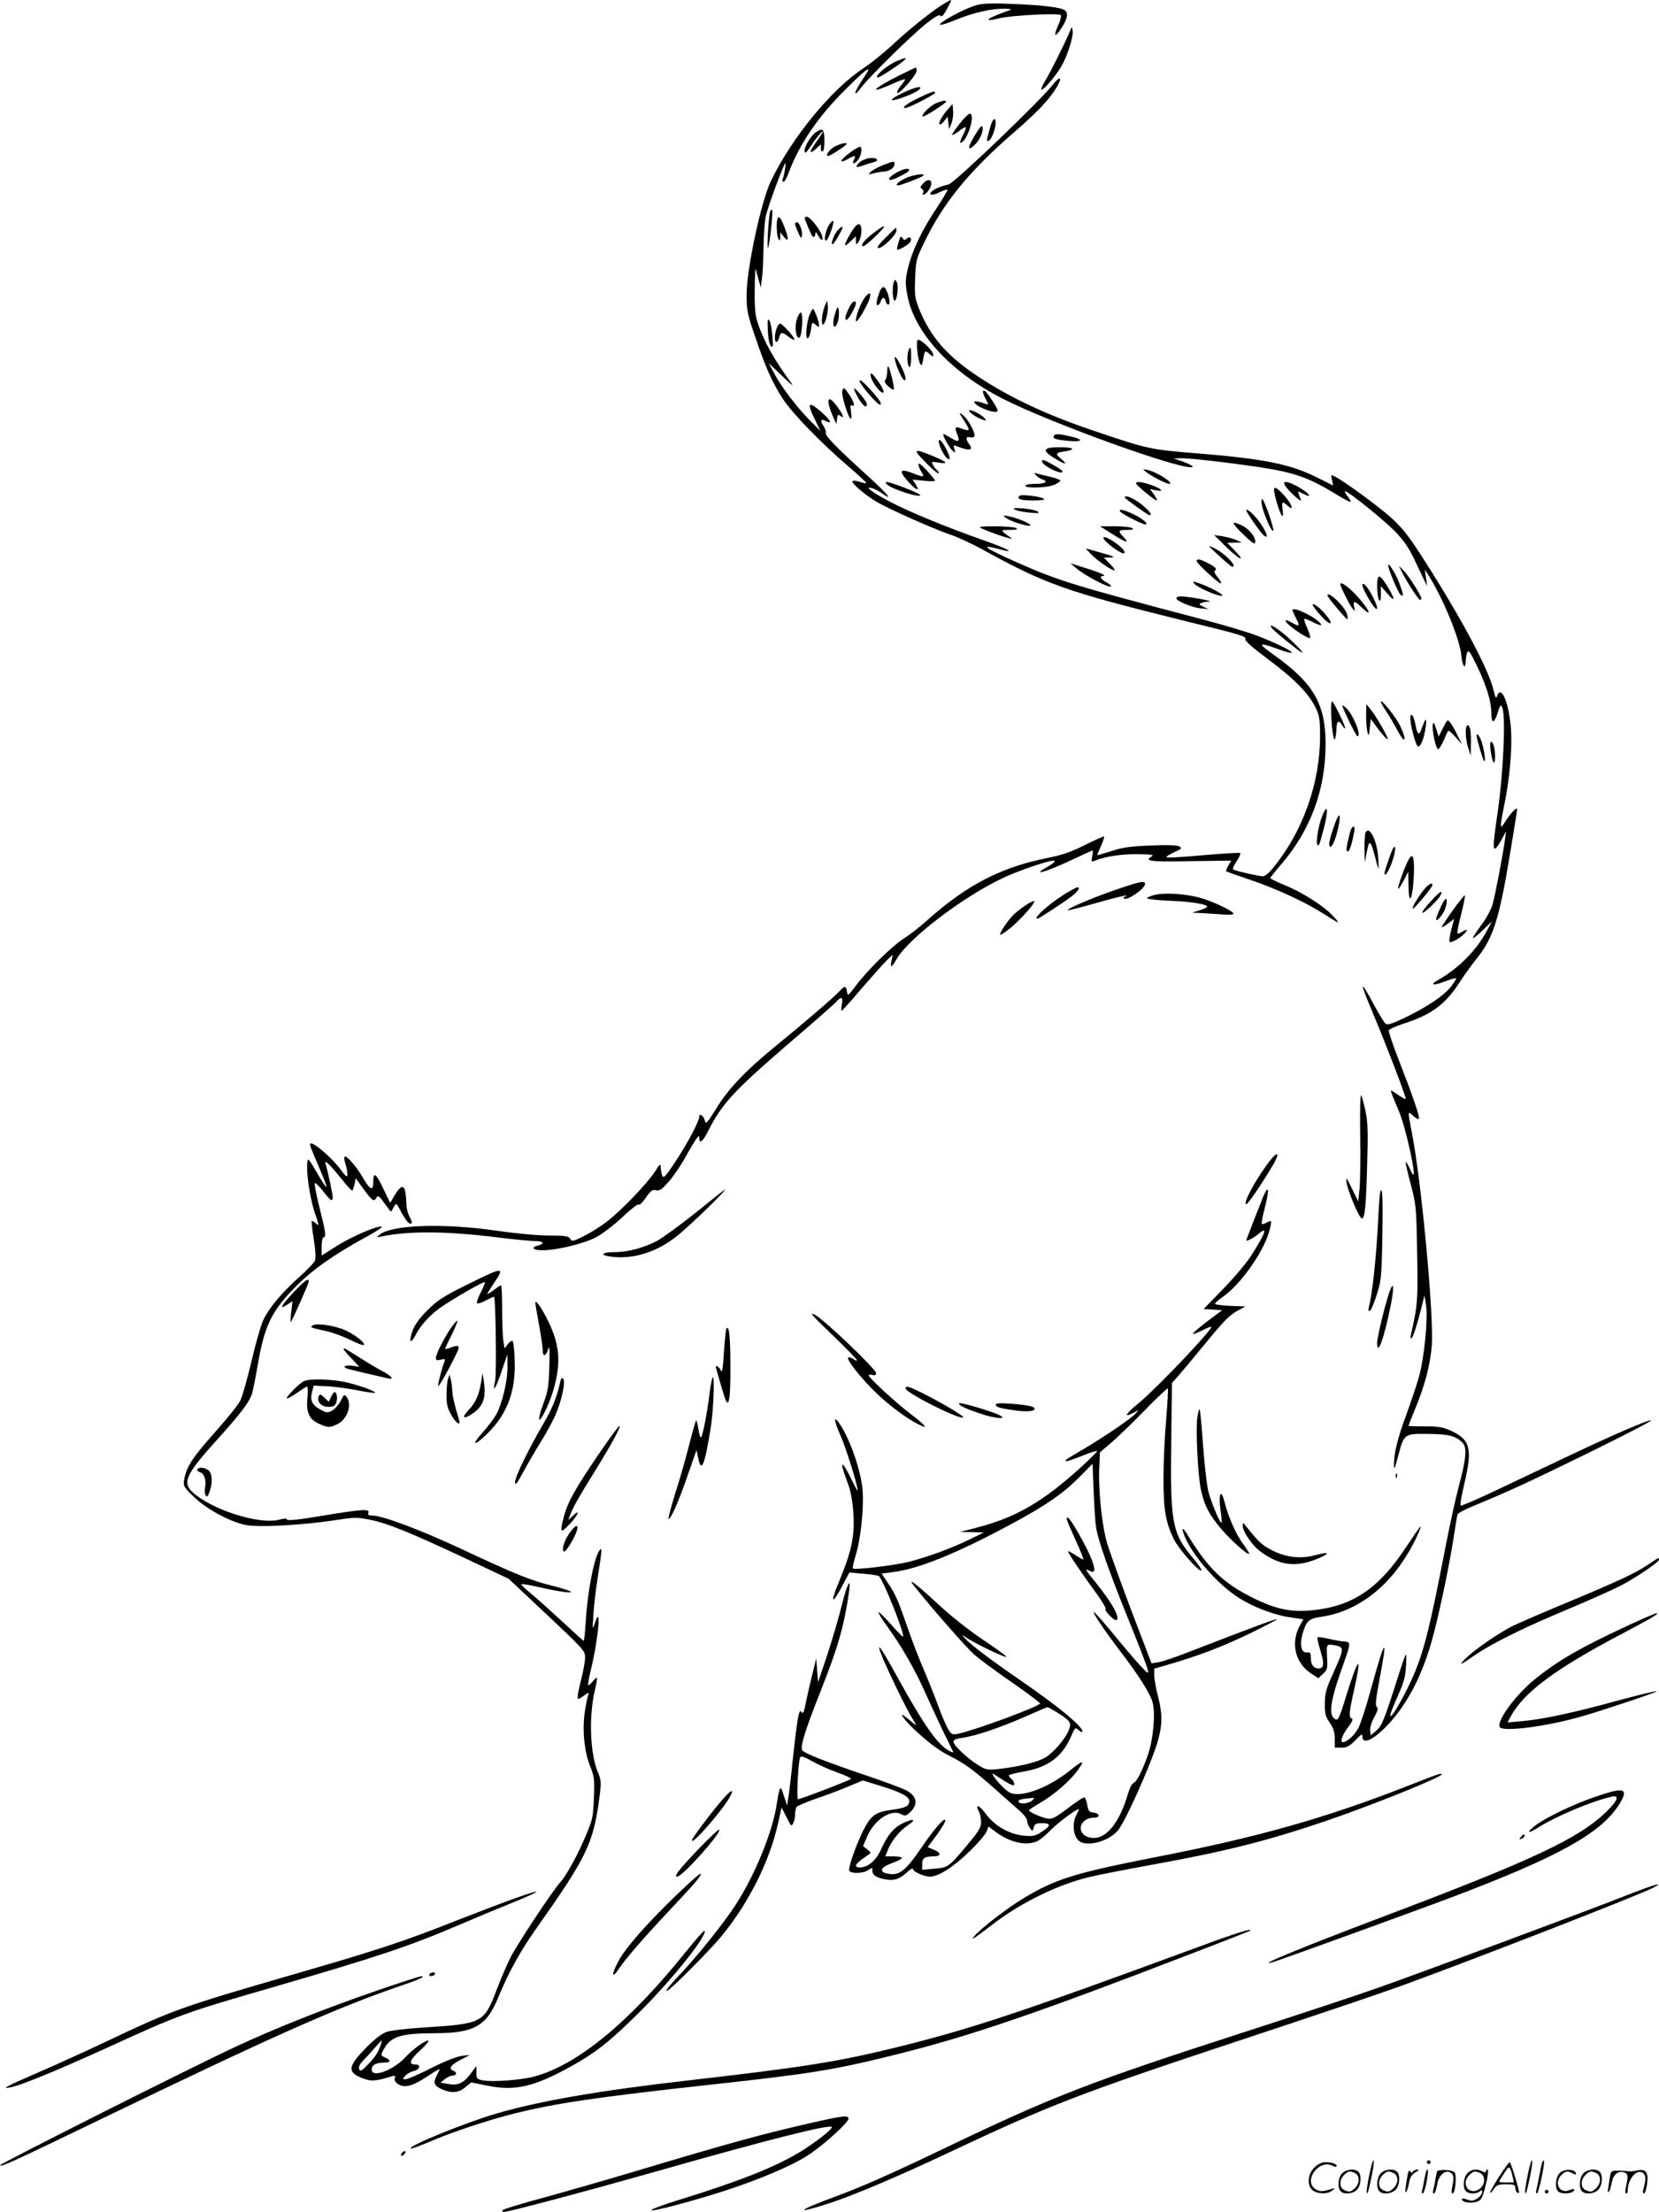 <svg version="1.0" xmlns="http://www.w3.org/2000/svg"
  viewBox="0 0 900.6 1200.643"
 preserveAspectRatio="xMidYMid meet">
<g transform="translate(-1.4,1200.643) scale(0.1,-0.1)"
fill="#000000" stroke="none">
<path d="M5119 11974 c-73 -49 -178 -134 -271 -221 -43 -39 -108 -91 -145
-116 -173 -112 -391 -378 -504 -613 -54 -113 -132 -479 -132 -619 0 -81 4
-104 46 -225 57 -170 96 -255 153 -342 54 -80 205 -236 352 -362 57 -48 101
-90 99 -92 -2 -2 -18 1 -36 7 -18 6 -35 8 -39 4 -9 -9 64 -73 132 -113 61 -37
315 -150 408 -181 35 -12 108 -46 163 -76 346 -190 451 -228 1085 -385 337
-83 350 -87 344 -104 -3 -8 46 -50 121 -106 143 -106 220 -184 259 -261 23
-47 26 -64 26 -162 0 -245 -91 -507 -245 -699 -29 -38 -53 -58 -66 -58 -19 0
-121 23 -157 35 -9 3 -5 16 14 45 15 22 24 43 21 46 -3 3 -91 -2 -195 -11
-105 -10 -196 -15 -203 -13 -8 3 9 15 36 27 44 20 48 23 31 33 -12 7 -67 9
-155 5 -108 -4 -152 -10 -213 -30 -43 -14 -78 -24 -78 -22 0 1 9 24 21 50 11
25 19 48 17 51 -3 2 -49 -19 -104 -46 -73 -37 -125 -55 -201 -70 -255 -51
-440 -146 -658 -341 -38 -34 -94 -78 -125 -97 -65 -42 -197 -172 -260 -256
-43 -57 -45 -58 -48 -33 -4 33 -13 34 -38 6 -26 -30 -194 -174 -351 -302 -167
-137 -257 -232 -324 -343 -40 -65 -55 -82 -57 -66 -4 27 -32 52 -32 28 0 -25
-61 -141 -130 -246 -53 -80 -64 -92 -71 -75 -4 11 -8 31 -8 45 -1 22 -5 20
-30 -21 -40 -63 -189 -219 -265 -275 -33 -26 -89 -61 -124 -78 -59 -29 -64
-30 -73 -13 -9 14 -25 17 -115 17 -61 0 -180 11 -282 26 -291 42 -571 33 -638
-22 -18 -15 -18 -15 7 -10 150 32 357 30 633 -4 88 -11 179 -20 203 -20 47 0
58 -14 18 -24 -42 -11 -28 -26 23 -26 80 0 226 36 293 71 35 19 100 69 145
112 47 44 84 72 86 65 2 -6 19 10 37 36 28 40 37 47 56 42 19 -5 32 4 69 46
25 28 66 88 91 134 25 45 53 90 60 100 13 18 14 18 15 2 0 -33 19 -18 46 35
78 154 137 218 443 482 130 111 245 212 255 224 28 31 38 26 30 -14 -3 -19 -4
-35 -1 -35 3 0 53 55 110 123 58 67 119 135 136 152 l31 29 -6 -32 c-9 -43 -1
-40 29 11 66 112 357 334 572 436 71 34 200 80 263 94 35 8 26 -7 -20 -33 -86
-48 -14 -30 113 29 72 34 132 61 134 61 3 0 2 -14 -2 -32 -5 -28 -4 -31 13
-24 61 24 140 36 229 36 73 -1 95 -3 83 -11 -46 -27 -14 -31 206 -27 l224 3
-16 -27 c-9 -15 -14 -29 -11 -31 2 -2 60 -23 129 -46 147 -50 300 -121 400
-185 39 -25 74 -46 77 -46 4 0 -9 16 -28 36 -49 53 -167 128 -259 165 -44 18
-80 36 -80 39 0 4 25 35 56 71 161 186 244 407 244 656 0 219 -65 332 -284
487 -87 62 -82 68 24 30 153 -55 57 7 -109 71 -47 18 -183 59 -301 90 -696
183 -777 208 -999 306 -182 81 -214 104 -103 75 98 -27 52 0 -85 48 -204 72
-396 151 -506 208 -100 53 -147 88 -97 74 14 -4 38 -17 53 -28 62 -44 32 -6
-65 83 -172 155 -247 231 -241 245 2 7 -3 24 -13 39 -20 30 -14 41 15 25 36
-19 23 7 -25 49 -73 64 -82 53 -35 -42 l28 -59 -44 44 c-70 67 -168 194 -203
262 l-33 61 74 -70 c55 -53 66 -60 44 -31 -90 123 -143 218 -176 315 -15 43
-19 81 -18 185 1 72 3 122 6 111 2 -11 10 -38 16 -60 l11 -40 7 55 c4 30 7
105 8 167 1 62 6 136 12 165 11 51 94 277 106 288 6 5 -5 -62 -14 -86 -3 -8
-1 -14 5 -14 5 0 17 21 27 48 59 157 160 306 311 455 126 125 149 138 90 51
-50 -75 -52 -103 -4 -39 47 60 263 273 346 340 53 42 76 55 81 46 6 -9 17 2
35 35 14 26 25 48 23 50 -2 2 -28 -13 -58 -32z M5295 11972 c-67 -23 -193 -94
-177 -100 7 -2 46 10 88 28 90 37 189 60 259 59 28 0 43 -3 35 -6 -8 -3 -39
-14 -67 -25 -29 -11 -53 -23 -53 -28 0 -4 24 -2 53 6 63 17 331 31 340 18 3
-6 -3 -30 -14 -54 -27 -59 -19 -71 13 -22 37 55 43 85 23 102 -20 17 -131 30
-310 36 -117 4 -148 1 -190 -14z M5819 11830 c-23 -56 -105 -221 -134 -267
-14 -24 -22 -43 -16 -43 13 0 76 75 106 125 33 57 67 162 62 194 -4 26 -4 25
-18 -9z M4882 11675 c-41 -18 -99 -62 -106 -81 -7 -18 14 -8 97 48 73 50 77
62 9 33z M4894 11596 c-144 -72 -171 -105 -38 -46 37 17 69 29 71 26 2 -2 -8
-18 -23 -35 -14 -18 -23 -35 -19 -39 10 -10 105 98 105 120 0 10 -2 18 -4 18
-2 0 -44 -20 -92 -44z M5727 11544 c-69 -88 -534 -533 -564 -539 -45 -10 -81
-26 -94 -41 -16 -20 13 -19 52 2 17 8 33 13 36 10 3 -2 -25 -49 -61 -103 -79
-119 -130 -227 -153 -322 -14 -60 -15 -82 -5 -139 35 -207 234 -425 522 -571
250 -127 919 -370 1019 -371 23 0 3 14 -47 32 l-47 16 40 1 c49 1 255 -23 430
-49 189 -29 266 -57 413 -147 40 -25 75 -43 78 -41 2 3 -5 17 -17 31 -11 15
-17 27 -13 27 17 0 203 -150 267 -214 49 -50 78 -91 106 -150 21 -45 46 -97
55 -116 l17 -35 -6 45 -6 45 21 -33 c82 -133 167 -341 177 -433 6 -60 22 -81
24 -31 0 15 4 36 8 47 7 16 17 2 55 -78 52 -109 76 -190 76 -254 0 -53 14 -56
31 -5 17 54 22 60 30 32 17 -60 3 -350 -25 -549 -25 -171 -28 -211 -17 -211 6
0 22 21 36 48 l25 47 -6 -45 c-12 -89 -54 -306 -68 -355 -9 -28 -36 -78 -61
-110 -24 -33 -45 -64 -45 -70 0 -5 23 13 51 40 l52 50 -27 -50 c-57 -108 -155
-206 -267 -269 -48 -27 -22 -31 41 -6 29 11 55 19 58 16 2 -3 -10 -23 -27 -45
-40 -50 -129 -110 -249 -168 -74 -35 -96 -42 -107 -33 -8 7 -38 57 -67 111
-29 55 -54 96 -56 90 -2 -5 23 -69 54 -142 68 -161 184 -462 179 -468 -2 -2
-16 6 -32 16 -15 11 -34 23 -40 27 -14 8 -14 7 37 -114 29 -68 80 -286 79
-335 0 -12 -8 -3 -20 24 -11 24 -21 42 -24 40 -2 -3 10 -56 27 -119 29 -111
31 -124 35 -372 5 -257 3 -287 -34 -448 -4 -18 -2 -22 6 -15 6 6 24 60 40 120
l28 110 8 -50 c12 -74 -10 -296 -39 -395 -13 -47 -45 -139 -69 -206 -46 -123
-67 -210 -66 -273 0 -27 6 -14 23 52 31 121 33 122 165 120 110 -1 148 -11
185 -48 24 -25 20 -84 -19 -229 -19 -72 -50 -214 -70 -316 -97 -502 -128 -618
-204 -775 -56 -115 -109 -197 -98 -150 3 11 22 58 43 105 30 68 38 99 41 160
3 86 8 95 -72 -153 -49 -151 -63 -182 -89 -204 l-31 -26 -3 27 c-2 15 8 46 23
73 19 35 22 48 13 54 -9 6 -6 41 15 151 46 241 31 227 -43 -41 -27 -100 -59
-199 -70 -220 -20 -41 -63 -81 -86 -81 -18 0 -2 43 34 89 17 23 22 36 14 39
-17 5 -15 34 14 161 44 197 22 176 -46 -44 -38 -124 -43 -133 -64 -116 -31 26
-17 109 53 301 38 106 38 115 4 116 -16 1 -54 7 -85 15 -32 7 -60 11 -62 8 -3
-2 4 -35 16 -72 22 -72 19 -97 -10 -97 -27 0 -42 20 -42 57 0 28 -3 32 -22 30
-30 -3 -40 41 -23 101 21 71 33 82 100 92 190 28 358 151 475 350 35 58 72
140 65 140 -3 0 -38 -51 -79 -113 -149 -226 -293 -322 -516 -342 -111 -10
-192 7 -318 70 -159 79 -243 161 -356 348 -24 39 -30 28 -10 -18 43 -103 174
-254 286 -327 76 -51 191 -96 282 -110 l75 -11 -22 -41 c-47 -91 -20 -198 64
-253 l40 -26 25 24 c24 22 26 29 22 92 -4 72 -4 72 51 61 42 -9 40 -23 -16
-146 -40 -88 -47 -113 -47 -168 -1 -55 3 -71 27 -105 20 -30 27 -52 27 -87 l0
-48 37 0 c29 0 43 8 75 40 32 34 38 38 38 20 0 -40 47 -24 112 38 114 109 203
268 262 473 36 126 91 383 117 544 12 77 23 145 25 151 1 6 38 26 81 44 179
73 306 131 632 291 189 93 342 172 338 175 -8 8 -205 -77 -472 -204 -121 -57
-296 -140 -388 -184 -93 -44 -171 -77 -174 -74 -4 3 6 60 22 126 43 186 30
233 -78 282 -42 18 -69 23 -139 22 -49 0 -88 1 -88 3 0 2 16 42 35 89 56 134
85 249 92 354 10 170 -57 885 -108 1145 -24 125 -24 123 6 95 14 -13 28 -20
31 -17 8 7 -30 118 -113 331 -30 77 -52 144 -50 150 3 6 38 22 78 35 153 49
229 105 307 226 25 39 65 94 89 124 92 113 124 211 183 565 22 132 40 244 40
249 0 16 -32 -16 -62 -62 -33 -53 -34 -44 -9 81 30 142 44 302 38 409 -9 142
-52 252 -75 189 -7 -18 -10 -14 -20 30 -25 108 -169 380 -365 688 -88 139
-124 186 -184 242 -68 62 -251 197 -311 229 -23 12 -24 12 -17 -18 l6 -30 -88
44 c-144 72 -287 101 -643 130 -260 21 -271 23 -547 116 -271 90 -471 184
-647 300 -171 113 -261 216 -323 370 -22 55 -25 74 -21 163 3 95 6 107 46 190
105 219 243 389 487 601 131 113 197 183 236 249 33 56 17 63 -24 10z M4969
11525 c-56 -20 -125 -58 -113 -62 14 -5 113 32 140 51 27 20 15 26 -27 11z
M5003 11476 c-66 -32 -98 -56 -74 -56 17 0 161 74 161 82 0 13 -13 9 -87 -26z
M5095 11446 c-33 -15 -82 -63 -72 -72 5 -6 127 72 127 81 0 9 -24 4 -55 -9z
M5164 11418 c-33 -36 -57 -78 -50 -86 4 -4 16 4 26 18 l18 24 4 -34 4 -35 12
29 c7 17 12 47 10 69 l-3 39 -21 -24z M5222 11333 c-24 -30 -42 -57 -40 -59 3
-2 20 7 38 21 18 14 35 23 37 21 3 -2 -5 -23 -17 -46 -14 -27 -17 -41 -9 -38
37 12 80 159 47 157 -7 0 -32 -25 -56 -56z M5390 11318 c-6 -24 -14 -51 -17
-62 -3 -12 -1 -17 8 -14 14 5 37 61 38 96 2 37 -18 24 -29 -20z M5306 11272
c-39 -65 -42 -89 -5 -56 29 26 51 71 47 97 -2 18 -11 9 -42 -41z M4448 11292
c-31 -18 -71 -85 -66 -109 2 -12 13 -1 36 34 30 47 80 103 57 63 -5 -8 -22
-33 -37 -54 -33 -46 -29 -60 7 -26 l25 23 0 -22 c0 -12 4 -19 10 -16 12 7 13
94 2 112 -5 9 -14 7 -34 -5z M4553 11215 c-32 -14 -64 -55 -43 -55 12 0 100
58 100 65 0 9 -25 4 -57 -10z M4632 11181 c-60 -44 -69 -68 -12 -36 35 20 43
18 30 -5 -15 -28 5 -26 24 2 17 24 22 68 8 68 -5 0 -27 -13 -50 -29z M4705
11140 c-25 -9 -52 -40 -37 -40 6 0 21 4 34 9 13 5 36 12 51 16 15 3 25 10 22
15 -7 12 -42 12 -70 0z M4805 11109 c-27 -11 -57 -27 -65 -36 -14 -14 -12 -15
15 -8 17 5 42 9 57 10 31 2 58 21 58 41 0 18 -4 17 -65 -7z M4878 11068 c-36
-21 -49 -38 -28 -38 16 0 100 43 100 52 0 15 -34 8 -72 -14z M4934 11041 c-40
-18 -65 -41 -45 -41 14 0 124 42 136 52 18 16 -50 7 -91 -11z M5024 11009
c-15 -16 -16 -22 -5 -28 8 -5 10 -14 7 -20 -13 -21 13 -11 28 11 34 48 8 79
-30 37z M4196 10861 c-9 -13 -20 -208 -13 -200 8 6 29 200 23 206 -2 2 -7 0
-10 -6z M4237 10824 c-10 -11 -8 -97 3 -114 8 -12 10 -10 10 10 l0 25 20 -25
c25 -32 27 -8 3 52 -19 50 -27 61 -36 52z M4383 10818 c31 -79 40 -98 48 -98
5 0 9 8 9 18 1 12 5 8 16 -11 17 -31 30 -30 20 1 -11 35 -65 102 -82 102 -9 0
-14 -6 -11 -12z M4516 10788 c-20 -31 -32 -88 -18 -88 11 0 47 98 39 107 -3 2
-12 -6 -21 -19z M4330 10791 c0 -5 8 -26 17 -47 14 -31 18 -35 20 -18 5 25
-13 74 -27 74 -5 0 -10 -4 -10 -9z M4630 10738 c-38 -67 -38 -79 0 -43 l30 29
0 -25 c1 -23 1 -23 15 -5 8 11 15 37 15 58 0 55 -23 49 -60 -14z M4562 10757
c-20 -21 -40 -77 -29 -77 9 0 60 90 55 95 -3 3 -14 -5 -26 -18z M4754 10740
c-50 -38 -74 -70 -53 -70 6 0 36 25 67 55 66 64 59 72 -14 15z M4820 10715
c-40 -40 -49 -55 -36 -55 23 0 96 72 96 94 0 9 -1 16 -3 16 -1 0 -27 -25 -57
-55z M4892 10693 c-6 -20 -10 -39 -8 -41 8 -7 67 29 73 44 8 21 -4 29 -21 15
-11 -10 -16 -9 -23 4 -8 13 -12 8 -21 -22z M4866 10475 c-9 -25 -7 -93 3 -100
14 -8 25 80 13 100 -8 16 -9 16 -16 0z M4790 10425 c-18 -48 -22 -75 -12 -75
6 0 14 9 17 20 8 26 21 26 28 -1 3 -12 10 -18 16 -15 13 8 -10 88 -27 94 -6 2
-16 -8 -22 -23z M4708 10390 c-23 -31 -48 -97 -48 -125 1 -15 28 24 56 78 34
65 28 95 -8 47z M4493 10350 c-15 -37 -23 -99 -13 -105 12 -7 32 69 28 103
l-4 27 -11 -25z M4627 10343 c-23 -44 -30 -73 -18 -73 11 0 51 71 51 90 0 20
-20 10 -33 -17z M4558 10334 c-4 -6 -11 -30 -17 -52 -10 -49 4 -67 20 -26 11
30 9 96 -3 78z M4411 10303 c-18 -39 -27 -133 -13 -133 6 0 14 20 18 45 6 44
7 45 25 29 18 -16 19 -16 19 0 0 17 -26 86 -33 86 -2 0 -9 -12 -16 -27z M4340
10274 c-14 -41 -5 -107 13 -101 15 4 23 137 8 137 -5 0 -15 -16 -21 -36z
M4182 10213 c2 -44 9 -78 17 -85 11 -11 13 -2 8 53 -2 37 -10 75 -16 85 -10
15 -11 5 -9 -53z M4230 10224 c-12 -32 -13 -74 -1 -74 5 0 12 11 15 25 8 30
16 31 50 4 15 -12 29 -19 32 -16 7 7 -65 87 -77 87 -5 0 -14 -12 -19 -26z
M4995 10160 c-9 -14 2 -109 15 -130 7 -11 11 -3 16 28 7 47 10 49 36 25 15
-13 18 -14 18 -2 0 23 -76 93 -85 79z M4946 10104 c-10 -25 -7 -82 4 -89 6 -4
10 15 10 49 0 58 -3 68 -14 40z M4875 10043 c9 -36 35 -92 46 -99 17 -10 9 27
-16 76 -28 55 -41 65 -30 23z M4830 9989 c0 -19 -5 -40 -10 -45 -7 -7 -2 -18
15 -34 14 -13 27 -21 31 -18 6 6 -21 116 -30 126 -3 3 -6 -10 -6 -29z M4740
9970 c0 -18 27 -64 49 -84 33 -30 27 3 -9 52 -31 43 -40 50 -40 32z M4680
9939 c0 -17 96 -129 111 -129 15 0 -4 30 -60 90 -29 32 -50 49 -51 39z M4586
9885 c-6 -18 30 -141 45 -150 6 -4 7 9 3 36 -5 31 -4 40 4 35 20 -12 13 18
-13 57 -29 42 -31 43 -39 22z M4650 9896 c0 -5 11 -29 25 -53 26 -42 45 -56
45 -30 0 15 -69 97 -70 83z M5350 9880 c0 -6 7 -25 16 -42 15 -29 15 -30 -1
-24 -41 15 -68 19 -61 7 18 -29 126 -66 126 -43 0 12 -56 98 -69 106 -6 4 -11
2 -11 -4z M4513 9811 c4 -17 14 -47 24 -68 l17 -38 4 28 c3 23 6 26 18 16 24
-20 16 6 -16 49 -36 50 -55 55 -47 13z M5290 9760 c14 -11 38 -24 54 -30 25
-9 27 -8 15 6 -15 18 -63 44 -81 44 -7 0 -2 -9 12 -20z M5225 9760 c5 -8 19
-32 32 -52 25 -40 21 -44 -23 -28 -35 14 -40 8 -24 -30 17 -41 8 -47 -33 -21
-19 11 -37 21 -41 21 -10 0 31 -75 50 -91 15 -13 16 -12 9 10 -6 21 -5 23 11
16 70 -28 96 -24 69 11 -20 27 -18 43 4 37 10 -3 21 -1 24 4 9 14 -28 86 -58
113 -16 14 -24 18 -20 10z M5735 9641 c-9 -15 9 -21 81 -28 80 -7 82 9 3 26
-61 13 -76 14 -84 2z M5110 9610 c0 -20 27 -75 43 -89 23 -19 22 0 -3 49 -20
40 -40 60 -40 40z M5703 9573 c-23 -9 -14 -23 34 -53 56 -36 80 -39 38 -5 -34
28 -31 35 24 42 22 3 38 9 35 14 -5 9 -110 11 -131 2z M4990 9552 c0 -4 27
-34 60 -67 33 -33 60 -54 60 -48 0 7 -4 15 -10 18 -5 3 -15 15 -21 27 -10 19
-9 20 33 13 57 -9 41 6 -41 39 -69 28 -81 30 -81 18z M5672 9498 c6 -19 85
-60 105 -56 13 3 1 14 -37 36 -60 35 -74 39 -68 20z M5000 9486 c0 -9 7 -28
16 -41 20 -30 14 -31 -53 -5 -66 25 -71 10 -17 -50 41 -45 65 -54 39 -13 l-17
26 61 -6 c33 -4 61 -3 61 1 -1 4 -21 29 -45 55 -29 31 -45 43 -45 33z M6235
9445 c25 -21 111 -65 125 -65 34 0 -64 64 -115 75 -29 6 -29 6 -10 -10z M5638
9427 c8 -9 22 -19 33 -22 37 -12 18 -25 -36 -25 -30 0 -55 -4 -55 -10 0 -15
116 -12 155 4 19 8 35 19 35 23 0 5 -26 15 -57 22 -32 7 -65 15 -73 18 -13 5
-13 4 -2 -10z M4830 9376 c27 -25 180 -74 180 -57 0 9 -160 71 -183 71 -7 0
-6 -5 3 -14z M6182 9381 c4 -12 101 -91 111 -91 5 0 -2 14 -14 31 l-22 31 33
-7 c48 -11 29 10 -27 29 -52 18 -86 21 -81 7z M6989 9373 c14 -27 95 -101 87
-80 -3 9 -9 24 -12 33 -6 15 -4 15 25 0 53 -28 34 2 -21 34 -61 35 -94 40 -79
13z M6930 9348 c0 -23 27 -115 39 -134 10 -16 12 -12 8 24 -6 46 -2 50 25 25
36 -33 30 -2 -8 44 -42 49 -64 63 -64 41z M5548 9315 c-17 -17 7 -25 75 -25
50 1 67 3 56 10 -22 13 -122 24 -131 15z M6120 9306 c0 -6 126 -96 134 -96 18
0 0 24 -45 60 -43 34 -89 52 -89 36z M6864 9265 c9 -48 56 -155 62 -139 5 13
-44 155 -58 169 -7 7 -8 -3 -4 -30z M5522 9241 c9 -6 45 -14 80 -17 50 -4 59
-3 45 6 -11 7 -47 14 -80 17 -47 3 -58 2 -45 -6z M6095 9230 c8 -13 120 -70
136 -70 23 0 -16 33 -66 56 -53 25 -80 30 -70 14z M6780 9236 c0 -11 76 -120
94 -135 28 -24 19 12 -17 64 -30 44 -77 87 -77 71z M5475 9195 c23 -18 124
-50 132 -41 8 8 -72 42 -117 50 -33 7 -34 6 -15 -9z M6761 9108 c49 -48 65
-59 67 -46 5 26 -32 73 -72 92 -61 29 -60 17 5 -46z M5334 9143 c4 -4 48 -22
99 -40 51 -17 83 -26 72 -18 -64 45 -64 44 -10 45 36 0 46 3 35 10 -17 11
-207 14 -196 3z M6055 9106 c74 -47 93 -51 57 -13 -31 32 -28 37 21 37 31 0
38 3 27 10 -8 5 -51 10 -95 10 l-80 0 70 -44z M6673 9035 c73 -70 108 -83 42
-15 l-39 40 39 1 40 1 -32 14 c-17 7 -51 16 -75 20 l-43 6 68 -67z M6014 9071
c26 -29 95 -75 102 -68 9 9 -5 26 -48 58 -48 34 -82 41 -54 10z M6630 8991
c36 -33 68 -60 73 -61 32 -1 -38 72 -97 101 -40 19 -39 18 24 -40z M5936 8999
c32 -34 112 -89 128 -89 5 0 -5 16 -24 35 l-34 35 29 0 c41 0 30 6 -54 29
l-74 21 29 -31z M6510 8961 c0 -12 118 -121 131 -121 6 0 -1 14 -16 32 -17 20
-22 33 -15 38 13 8 1 20 -47 44 -36 18 -53 20 -53 7z M5859 8920 c44 -37 168
-103 184 -97 7 2 -3 11 -20 21 -33 17 -44 36 -20 36 22 1 -18 19 -99 44 l-79
25 34 -29z M7550 8938 c-1 -18 54 -149 66 -159 20 -16 18 -1 -7 65 -18 49 -58
112 -59 94z M7625 8900 c26 -52 89 -150 98 -150 4 0 7 4 7 8 0 15 -71 127 -97
152 l-25 25 17 -35z M7490 8823 c0 -32 5 -65 10 -73 7 -11 10 -3 10 30 l0 45
35 -40 c43 -51 45 -35 3 35 -46 75 -58 75 -58 3z M6498 8838 c18 -22 129 -70
150 -65 16 4 -79 54 -138 72 -21 7 -23 6 -12 -7z M7290 8835 c0 -12 50 -112
65 -130 16 -20 16 -19 10 8 -7 35 2 34 42 -5 50 -48 49 -27 -2 35 -51 63 -115
114 -115 92z M7410 8829 c0 -8 14 -37 30 -66 49 -86 70 -82 26 5 -27 53 -56
85 -56 61z M7220 8774 c0 -9 104 -133 109 -129 2 2 1 15 -3 28 -9 39 -106 131
-106 101z M6400 8759 c0 -15 86 -51 134 -55 l41 -4 -29 13 c-23 12 -25 15 -11
20 9 4 29 8 43 8 30 2 -108 27 -150 28 -16 1 -28 -4 -28 -10z M7140 8723 c0
-5 20 -31 44 -58 49 -56 76 -55 30 1 -32 40 -74 72 -74 57z M7030 8695 c0 -3
9 -24 20 -45 22 -43 19 -47 -20 -25 -69 39 -34 -8 42 -56 27 -17 51 -29 54
-26 3 3 -4 27 -15 53 -12 26 -19 49 -17 51 2 3 23 -5 46 -17 53 -27 62 -20 18
14 -49 36 -128 68 -128 51z M6920 8595 c14 -17 139 -119 160 -130 24 -13 -51
64 -103 106 -49 39 -81 53 -57 24z M7240 8158 c0 -84 13 -183 21 -163 4 11 8
37 8 58 1 41 14 48 31 16 7 -11 14 -19 16 -16 6 5 -63 147 -71 147 -3 0 -5
-19 -5 -42z M7510 8197 c0 -5 13 -27 28 -50 16 -23 44 -71 63 -107 40 -75 53
-58 16 22 -22 49 -106 154 -107 135z M7301 8174 c15 -42 75 -163 82 -164 25
-1 -24 121 -63 155 -13 11 -21 15 -19 9z M7430 8120 c0 -36 4 -76 8 -90 6 -21
8 -17 12 24 l5 50 43 -58 c24 -32 46 -55 49 -52 6 6 -64 129 -96 166 l-20 25
-1 -65z M7670 8108 c0 -36 27 -139 39 -151 14 -14 37 40 45 108 6 52 -1 46
-25 -20 -12 -35 -22 -24 -33 37 -8 42 -26 61 -26 26z M7848 8056 l-24 -48 -14
44 c-11 34 -15 38 -18 20 -5 -31 17 -132 29 -132 5 0 19 21 30 47 11 26 22 50
25 53 3 2 21 -13 40 -35 l35 -40 -25 50 c-13 28 -31 59 -39 69 -14 19 -16 18
-39 -28z M7971 8028 c0 -24 6 -61 14 -83 l13 -40 1 67 c1 36 -2 73 -5 82 -12
30 -24 16 -23 -26z M8030 8015 c0 -19 33 -131 40 -139 11 -11 3 53 -12 101 -8
29 -28 55 -28 38z M8106 7933 c9 -67 23 -89 24 -38 0 49 -9 85 -22 85 -5 0 -6
-20 -2 -47z M7197 7590 c-30 -68 -47 -193 -23 -169 3 2 14 41 26 87 24 93 23
139 -3 82z M7277 7573 c-14 -22 -47 -125 -47 -145 0 -42 25 -8 42 58 18 69 20
111 5 87z M7341 7483 c-19 -79 -21 -92 -12 -98 9 -5 21 27 36 103 9 46 -12 41
-24 -5z M7426 7484 c-3 -9 -5 -48 -5 -87 l2 -72 10 53 c15 81 22 73 56 -63 10
-36 10 -33 7 30 -4 96 -51 189 -70 139z M7576 7401 c-9 -15 -46 -122 -46 -134
0 -27 29 20 45 73 17 55 17 87 1 61z M7660 7339 c-20 -36 -61 -151 -56 -156 3
-3 16 17 30 44 l25 48 1 -72 c0 -40 4 -73 9 -73 10 0 21 83 21 168 0 63 -11
78 -30 41z M6066 7175 c-130 -45 -262 -102 -255 -109 2 -3 73 16 158 40 85 24
156 42 159 39 3 -3 0 -5 -7 -5 -7 0 -9 -5 -6 -10 11 -18 115 52 115 78 0 20
-28 14 -164 -33z M7753 7188 c-31 -35 -77 -108 -70 -114 5 -6 107 116 107 128
0 15 -16 8 -37 -14z M5810 7163 c-90 -53 -193 -143 -164 -143 8 0 144 89 187
122 34 28 47 48 30 48 -5 0 -28 -12 -53 -27z M7781 7114 c-29 -31 -49 -59 -46
-62 6 -7 82 65 97 91 20 38 -1 26 -51 -29z M6283 7149 c-24 -6 -43 -14 -43
-18 0 -5 57 -11 128 -14 122 -5 211 -21 197 -35 -4 -4 -23 -12 -43 -18 l-37
-12 36 -1 c20 -1 70 -4 112 -7 49 -5 77 -3 77 3 0 14 -120 71 -188 88 -75 20
-187 27 -239 14z M7901 7066 c-34 -48 -61 -89 -61 -92 0 -4 15 5 34 19 l34 26
-16 -60 c-8 -33 -12 -62 -9 -65 8 -8 59 21 81 45 21 23 16 27 -14 9 -10 -7
-21 -10 -24 -7 -3 2 6 49 20 103 14 54 23 100 20 103 -2 2 -31 -34 -65 -81z
M7857 7123 c-10 -10 -47 -93 -47 -106 0 -20 39 26 50 59 12 36 10 61 -3 47z
M5584 7094 c-21 -14 -50 -36 -63 -48 -31 -28 -84 -106 -77 -113 3 -3 30 15 61
41 59 51 131 133 123 141 -3 3 -22 -7 -44 -21z M7398 5842 c2 -125 0 -256 -4
-292 l-7 -65 -34 70 c-30 62 -34 66 -29 33 6 -46 67 -190 82 -195 17 -5 24 65
30 302 5 171 3 224 -10 284 -9 41 -19 78 -23 82 -5 5 -7 -94 -5 -219z M1705
5768 c7 -18 30 -71 49 -117 20 -46 35 -86 32 -88 -2 -2 -26 33 -52 79 -48 82
-49 82 -52 49 -6 -55 17 -201 43 -274 22 -64 22 -68 4 -51 -10 9 -21 15 -23
13 -2 -2 3 -47 11 -99 10 -58 12 -103 7 -116 -5 -12 -42 -51 -83 -87 -94 -84
-165 -168 -196 -232 -14 -28 -43 -129 -65 -225 -23 -96 -50 -193 -61 -215 -10
-22 -73 -100 -139 -174 -121 -136 -153 -185 -166 -254 -6 -37 -4 -41 53 -96
67 -65 189 -132 279 -152 66 -15 317 -1 496 27 97 15 113 15 182 1 96 -20 212
-67 511 -207 l240 -113 150 -141 c267 -250 265 -249 265 -288 0 -19 -9 -70
-20 -113 -11 -43 -20 -87 -20 -97 0 -18 2 -18 32 3 27 20 31 20 25 5 -4 -10
-12 -50 -18 -89 -15 -97 -4 -216 28 -296 23 -58 25 -73 21 -175 -4 -100 -8
-120 -42 -199 -42 -102 -107 -221 -140 -257 -43 -47 -233 -335 -271 -409 -20
-41 -52 -115 -71 -165 -74 -194 -75 -194 -414 -216 -80 -5 -163 -15 -185 -22
-27 -9 -63 -36 -113 -86 -102 -105 -105 -134 -16 -168 43 -16 67 -15 158 13
15 4 18 1 13 -11 -4 -10 2 -22 18 -32 35 -23 77 -12 158 41 37 25 67 43 67 40
0 -3 -7 -20 -16 -36 -20 -39 -13 -56 31 -74 52 -22 89 -19 125 12 l32 26 89
-18 c149 -30 252 -6 451 104 136 75 216 139 374 296 178 177 372 420 352 441
-3 2 -48 -48 -100 -113 -308 -384 -588 -614 -823 -678 -71 -19 -227 -31 -279
-21 -33 6 -36 10 -36 42 l0 36 -33 -44 c-38 -50 -69 -64 -123 -53 l-39 7 24
19 c13 10 32 19 42 19 23 0 25 18 4 26 -28 11 -15 32 38 59 l52 27 -45 -5
c-27 -4 -94 -30 -165 -66 -66 -34 -129 -61 -139 -61 -18 0 -18 1 -2 19 10 11
31 23 47 26 32 7 40 35 10 35 -42 0 -34 24 24 77 32 29 51 53 43 53 -19 0 -83
-47 -128 -95 -58 -61 -163 -104 -176 -71 -10 26 15 46 57 46 45 0 50 12 14 28
-24 11 -25 13 -11 39 39 75 91 92 277 93 217 0 284 38 348 195 54 131 119 250
199 363 286 405 317 471 351 730 9 74 8 87 -9 128 -43 100 -51 305 -16 449 8
33 13 62 10 64 -2 2 -12 -7 -23 -20 -11 -13 -21 -22 -24 -19 -2 3 4 41 15 85
42 174 57 364 21 250 -12 -38 -13 -35 -8 45 3 47 12 130 21 185 26 169 27 181
16 170 -30 -29 -68 -219 -78 -387 -4 -60 -9 -108 -11 -108 -3 0 -55 47 -116
104 -62 57 -138 126 -170 152 -32 26 -55 49 -53 51 3 3 44 -4 93 -15 108 -25
194 -37 173 -24 -8 6 -55 20 -103 32 -112 28 -195 61 -487 198 -225 105 -430
182 -486 182 -19 0 -25 4 -20 15 8 22 -32 20 -249 -16 -123 -21 -190 -28 -193
-21 -2 7 -14 7 -40 0 -107 -30 -370 53 -474 150 -56 52 -33 99 142 292 117
130 163 190 180 235 6 15 21 93 35 173 32 187 71 274 176 385 103 111 218 194
432 311 38 21 66 40 63 43 -12 12 -160 -51 -241 -102 l-85 -54 0 50 c0 27 5
49 10 49 16 0 12 29 -21 159 -17 67 -29 127 -26 134 2 6 21 -12 43 -40 42 -55
54 -63 54 -35 0 17 -23 125 -36 172 -7 23 -6 24 11 10 10 -8 43 -46 73 -83 29
-38 56 -66 59 -63 3 3 8 19 12 36 l6 31 44 -61 c47 -64 55 -69 69 -44 8 14 15
8 42 -30 18 -25 35 -46 36 -46 2 0 9 11 16 25 13 24 13 24 41 -30 16 -29 35
-56 43 -59 18 -7 18 5 -1 40 -8 16 -15 45 -15 65 0 20 -3 50 -6 67 -8 39 -26
33 -58 -20 l-24 -41 -40 83 c-39 81 -52 88 -52 25 0 -43 -18 -36 -49 17 -36
65 -96 136 -106 126 -4 -4 -2 -21 4 -39 6 -18 11 -43 11 -56 0 -21 -7 -16 -44
34 -43 56 -132 133 -154 133 -7 0 -6 -11 3 -32z m375 -4864 c-17 -45 -31 -65
-71 -106 -33 -34 -40 -37 -45 -23 -5 11 2 26 19 44 14 14 43 45 63 69 20 23
38 42 40 42 2 0 -1 -12 -6 -26z M6897 5692 c-75 -102 -138 -222 -117 -222 9 0
89 118 144 212 43 74 25 80 -27 10z M6871 5510 c-26 -64 -91 -230 -91 -236 0
-8 40 13 65 34 54 47 39 4 -42 -122 -25 -38 -92 -118 -150 -177 l-105 -108 50
-3 51 -3 -80 -60 c-43 -33 -79 -63 -79 -68 0 -4 23 4 50 18 28 14 50 22 50 19
0 -21 -292 -328 -389 -409 -76 -63 -91 -86 -38 -59 l32 17 -19 -22 c-24 -26
-163 -121 -281 -191 -104 -61 -100 -59 -94 -65 3 -2 42 11 87 29 45 18 82 30
82 26 0 -4 -39 -43 -87 -87 -207 -188 -352 -273 -568 -329 l-90 -23 65 -1 65
-2 -80 -39 c-97 -47 -220 -92 -322 -119 -77 -20 -300 -47 -309 -37 -3 3 4 34
15 70 27 87 45 253 38 351 -7 107 -73 294 -130 371 -29 39 -25 9 9 -69 31 -69
94 -272 94 -300 0 -6 -15 22 -34 61 -19 39 -39 74 -44 77 -12 7 -7 -14 28
-109 14 -39 23 -95 27 -160 7 -120 -11 -202 -80 -368 -49 -118 -36 -125 23
-12 l35 66 75 -7 c41 -3 79 -9 84 -12 21 -12 144 -318 132 -329 -2 -2 -32 28
-66 67 -34 39 -65 68 -67 66 -3 -3 17 -36 44 -73 80 -110 155 -240 212 -369
29 -65 74 -162 99 -214 26 -52 49 -99 51 -104 2 -5 -11 0 -28 10 -61 36 -135
143 -271 389 -90 165 -124 213 -91 129 28 -72 133 -290 167 -344 26 -44 27
-45 3 -25 -13 12 -33 27 -43 35 -38 29 0 -23 51 -71 80 -74 135 -115 193 -144
80 -40 130 -77 244 -178 55 -49 118 -104 139 -123 20 -18 37 -41 37 -51 0 -11
7 -28 15 -39 14 -19 15 -19 21 4 5 18 13 22 45 22 50 0 49 -13 -1 -46 -34 -23
-48 -26 -94 -22 -81 7 -160 51 -209 117 -37 51 -63 59 -38 12 6 -11 11 -36 11
-55 0 -29 -13 -50 -74 -123 -103 -123 -105 -124 -181 -130 l-65 -6 0 31 c0 32
14 42 60 42 43 0 46 18 6 35 l-36 15 52 70 c28 39 48 74 43 78 -9 9 -60 -50
-127 -148 -89 -130 -122 -156 -184 -144 -51 9 -41 35 24 58 28 10 52 22 52 27
0 5 -20 9 -45 9 l-45 0 15 38 c21 50 64 102 109 132 48 31 29 38 -28 10 -51
-24 -85 -65 -120 -144 -26 -58 -70 -96 -113 -96 -40 0 -25 23 43 67 18 12 18
13 -4 31 l-23 18 24 55 c39 89 129 147 183 118 21 -11 27 -10 48 10 47 44 39
89 -24 121 -22 11 -118 47 -213 79 -227 77 -333 119 -347 136 -14 17 12 103
100 325 94 236 128 357 154 543 10 77 -12 33 -39 -75 -15 -62 -50 -182 -78
-268 l-52 -155 -5 65 -5 65 -22 -90 c-12 -49 -28 -118 -35 -153 -10 -52 -14
-61 -24 -47 -13 18 -22 -32 -49 -285 -8 -80 -18 -163 -22 -185 l-6 -40 -18 55
c-19 61 -22 57 -39 -50 -23 -151 -120 -387 -227 -550 -62 -94 -193 -258 -281
-353 -79 -84 -97 -107 -87 -107 13 0 223 210 290 290 151 181 268 413 314 625
l18 80 23 -45 c12 -25 24 -47 27 -50 8 -9 23 25 23 55 0 17 4 36 8 43 5 6 53
27 108 46 54 18 133 48 175 66 l77 32 88 -27 c115 -35 164 -60 164 -84 0 -29
-19 -38 -99 -49 -86 -12 -109 -30 -151 -112 -38 -76 -82 -201 -76 -217 7 -18
76 -17 104 3 21 14 22 14 22 -5 0 -24 23 -38 77 -47 45 -7 72 4 116 44 15 14
27 20 27 13 0 -14 60 -41 93 -41 45 0 128 53 212 135 47 45 89 95 95 110 l10
27 35 -26 c80 -62 175 -82 233 -52 15 8 45 33 67 56 39 41 155 127 155 115 0
-3 -7 -20 -16 -37 -19 -38 -14 -101 12 -129 38 -42 163 -12 217 52 38 44 170
338 211 467 31 99 32 161 6 262 -11 41 -20 92 -20 112 l0 37 73 21 c169 49
291 96 440 167 86 42 155 78 153 80 -4 4 -136 -45 -451 -167 -88 -35 -176 -65
-195 -67 l-35 -5 -110 288 c-60 159 -119 323 -131 364 -28 95 -47 279 -43 400
l4 93 60 51 c33 28 115 107 182 176 67 69 124 122 127 120 2 -3 -2 -77 -9
-165 -8 -88 -15 -232 -15 -320 0 -174 11 -239 56 -333 26 -53 138 -181 150
-170 3 4 -18 35 -48 70 -110 130 -122 191 -116 623 l4 324 42 48 c23 26 84
100 136 163 106 130 136 160 186 186 l35 19 -82 3 c-46 2 -83 7 -83 11 0 5 18
21 41 37 102 71 232 258 257 372 11 46 10 47 -20 31 -11 -6 -22 -9 -24 -6 -3
3 4 42 16 87 26 103 22 132 -9 60z m-907 -1794 c11 -70 70 -240 178 -506 53
-129 98 -248 102 -265 6 -28 3 -26 -44 25 -28 30 -94 108 -147 173 -53 64 -98
115 -101 113 -6 -6 62 -106 146 -216 95 -124 160 -226 173 -274 16 -59 4 -197
-24 -281 -31 -89 -62 -151 -81 -158 -8 -3 -22 -32 -31 -64 -42 -144 -111 -233
-182 -233 -20 0 -45 7 -55 17 -40 36 -7 93 55 93 36 0 32 24 -5 28 -21 3 -27
10 -32 43 -3 21 -11 39 -17 39 -6 0 -47 -27 -91 -61 -71 -53 -84 -59 -112 -53
-36 8 -96 35 -96 44 0 3 28 22 63 42 72 42 158 116 199 172 42 58 34 61 -27
12 -101 -83 -218 -137 -297 -138 -33 0 -47 6 -80 38 -22 22 -44 48 -50 59 -11
19 -11 19 17 1 76 -50 95 -58 95 -43 0 8 -7 20 -15 27 -8 7 -15 16 -15 19 0 4
33 13 74 20 136 22 214 79 263 189 23 53 24 54 43 37 12 -11 20 -13 20 -7 0
29 -140 143 -350 287 -146 100 -259 186 -285 216 l-20 23 35 -23 c50 -32 201
-104 207 -98 2 3 -53 44 -124 91 -78 52 -177 130 -253 201 -117 108 -165 144
-123 92 101 -127 282 -333 325 -371 29 -26 122 -94 206 -152 83 -58 152 -109
152 -114 0 -15 -355 -146 -447 -165 -29 -6 -35 -3 -52 26 -11 18 -37 78 -57
134 -20 55 -55 141 -76 190 -22 50 -59 146 -83 215 -56 161 -69 192 -111 254
l-34 51 62 8 c141 18 345 101 648 264 183 99 276 163 365 253 l70 71 6 -149
c3 -81 9 -170 13 -196z m-208 -1007 c70 -44 76 -54 59 -96 -21 -50 -83 -121
-129 -148 -42 -24 -144 -49 -253 -61 -55 -6 -67 -4 -105 19 -56 33 -138 109
-138 129 0 11 14 17 51 22 67 9 204 55 342 116 62 27 114 50 118 50 3 0 27
-14 55 -31z m-1193 -325 c43 -15 74 -30 70 -34 -10 -9 -274 -110 -287 -110 -9
0 1 200 11 226 4 11 19 6 67 -20 33 -19 96 -47 139 -62z m1056 -149 c-19 -19
-70 -24 -76 -8 -3 7 10 13 34 16 21 2 42 4 48 5 5 1 2 -5 -6 -13z M5807 3753
c3 -10 26 -61 49 -113 24 -52 41 -96 39 -98 -2 -2 -20 8 -41 22 -21 14 -40 24
-42 22 -4 -4 77 -124 157 -233 29 -40 50 -76 47 -81 -7 -11 51 -68 60 -59 18
17 -24 91 -115 205 -56 68 -61 78 -32 62 30 -16 33 3 11 62 -26 67 -113 221
-128 226 -8 2 -10 -3 -5 -15z M3792 5425 c-85 -68 -180 -137 -211 -154 -70
-37 -158 -61 -226 -61 -76 0 -90 -17 -22 -25 117 -15 244 24 352 109 70 55
279 257 264 256 -2 -1 -73 -57 -157 -125z M7508 5540 c-4 -8 -9 -73 -12 -145
-10 -209 -33 -422 -52 -487 -3 -10 -1 -18 5 -18 6 0 22 37 37 83 25 77 28 96
32 302 4 221 1 293 -10 265z M2551 5034 c-130 -64 -163 -86 -216 -139 -39 -38
-69 -79 -80 -108 -23 -62 -14 -83 14 -29 30 59 84 117 151 161 78 52 221 133
226 128 3 -2 -8 -27 -22 -56 -15 -28 -24 -55 -20 -59 4 -3 26 3 48 16 23 12
42 21 44 19 9 -9 14 -419 6 -454 -17 -75 3 -46 35 50 l31 92 1 -66 c1 -79 -30
-206 -63 -264 -14 -23 -46 -65 -72 -94 -65 -72 -46 -77 26 -6 108 107 154 230
148 396 -1 54 -7 101 -11 106 -5 4 -16 -3 -26 -16 l-18 -24 -6 39 c-4 22 -7
99 -7 172 0 72 -3 132 -6 132 -3 0 -21 -12 -40 -26 -19 -15 -34 -23 -34 -20 0
4 16 29 35 57 62 91 53 91 -144 -7z M1605 4989 c-67 -72 -78 -95 -30 -63 l27
18 -7 -60 c-4 -32 -5 -57 -3 -54 9 9 98 209 98 220 0 22 -20 7 -85 -61z M7561
5005 c-20 -47 -71 -254 -71 -287 0 -77 35 15 71 189 21 103 21 150 0 98z
M2920 4934 c0 -5 9 -58 20 -118 11 -60 20 -122 20 -138 0 -38 17 -36 30 5 7
24 9 2 6 -93 -3 -109 -7 -135 -34 -207 -32 -88 -27 -112 9 -41 33 65 59 146
69 219 14 94 -2 177 -51 276 -37 75 -69 119 -69 97z M4533 4760 c76 -73 136
-135 133 -138 -3 -3 -12 1 -20 8 -9 6 -20 10 -27 8 -16 -5 70 -115 154 -195
73 -69 159 -133 225 -167 60 -31 45 -10 -40 55 -85 65 -228 197 -228 210 0 4
9 5 20 2 13 -4 20 0 20 10 0 21 -279 288 -331 316 -36 19 -18 -2 94 -109z
M2462 4798 c-38 -55 -82 -143 -82 -163 0 -12 6 -14 27 -9 22 6 25 4 20 -10
-17 -44 -38 -128 -34 -133 5 -4 70 113 105 189 14 32 4 36 -42 18 -14 -5 -26
-7 -26 -5 0 3 16 37 36 76 19 39 33 73 31 76 -3 2 -18 -15 -35 -39z M1711
4812 c-16 -11 -12 -12 79 -32 30 -7 86 -27 124 -46 38 -19 72 -32 75 -28 12
12 -69 71 -121 88 -67 22 -139 30 -157 18z M3957 4794 c-3 -6 -9 -64 -13 -129
-6 -92 -10 -114 -17 -97 -8 18 -27 31 -27 19 0 -7 41 -147 50 -172 21 -56 30
-4 29 175 0 164 -7 227 -22 204z M1880 4683 c0 -4 19 -27 43 -51 l42 -45 -37
6 c-41 6 -61 -7 -25 -17 18 -5 113 -28 215 -51 39 -9 24 11 -30 40 -29 15 -82
47 -118 70 -91 57 -90 57 -90 48z M2626 4505 c-11 -69 -31 -114 -68 -152 -42
-44 -28 -54 25 -17 53 38 69 81 59 161 l-8 58 -8 -50z M2446 4521 c-5 -14 -8
-53 -8 -87 0 -50 5 -72 26 -108 28 -49 54 -63 41 -23 -23 74 -35 126 -36 157
-1 19 -4 46 -8 60 l-7 25 -8 -24z M3878 4515 c-4 -16 -10 -52 -13 -80 -12 -97
-37 -225 -45 -230 -5 -3 -11 18 -15 46 -4 27 -10 48 -12 45 -3 -3 -20 -63 -38
-133 -18 -71 -51 -188 -75 -261 -23 -74 -39 -136 -37 -139 10 -9 54 90 103
232 l49 140 9 -42 c17 -83 34 -46 67 155 19 116 25 343 7 267z M3055 4504
c-18 -82 -43 -144 -92 -227 -81 -139 -153 -287 -153 -316 0 -20 10 -9 41 49
22 41 67 118 100 172 33 53 70 122 83 155 32 79 51 172 37 186 -7 7 -12 1 -16
-19z M1665 4510 c-24 -10 -101 -88 -94 -94 3 -3 27 10 54 29 27 19 52 35 56
35 4 0 5 -27 2 -60 -8 -80 9 -117 61 -141 50 -23 59 -23 101 -3 54 25 82 106
51 147 -13 17 -15 15 -32 -20 -11 -21 -31 -44 -46 -53 -25 -14 -31 -13 -64 5
-46 24 -58 51 -46 96 l9 34 67 -3 c37 -1 111 -11 164 -21 54 -11 99 -17 101
-15 8 8 -92 44 -163 59 -81 16 -189 19 -221 5z M4930 4470 c0 -23 285 -167
312 -158 12 4 -102 73 -219 132 -75 37 -93 43 -93 26z M1811 4424 l-12 -27
-24 23 c-21 20 -25 21 -31 7 -11 -29 14 -57 52 -57 27 0 37 5 43 22 9 24 4 58
-9 58 -4 0 -12 -12 -19 -26z M5220 4389 c0 -12 31 -27 113 -55 76 -26 150 -34
112 -12 -33 20 -225 77 -225 67z M5420 4382 c0 -14 19 -19 102 -31 66 -9 108
-6 108 9 0 12 -38 20 -127 27 -57 4 -83 3 -83 -5z M6514 4314 c-10 -69 3 -328
21 -402 20 -83 43 -127 108 -204 54 -63 144 -144 152 -136 3 2 -13 27 -34 56
-38 51 -80 146 -101 231 -18 69 -32 37 -21 -44 6 -38 8 -71 6 -74 -7 -7 -54
106 -71 168 -8 31 -21 143 -29 250 -7 106 -16 195 -19 198 -2 3 -8 -17 -12
-43z M3266 4116 c-129 -189 -170 -263 -191 -341 -23 -90 -19 -95 30 -43 47 49
63 89 19 47 l-25 -24 10 28 c18 46 41 87 132 234 94 152 143 242 136 250 -3 2
-53 -66 -111 -151z M1085 4031 c-3 -5 4 -12 15 -16 23 -7 35 -44 27 -83 -3
-16 -2 -34 3 -42 7 -11 12 -8 20 15 20 50 17 105 -5 121 -22 16 -51 18 -60 5z
M7591 3994 c0 -11 3 -14 6 -6 3 7 2 16 -1 19 -3 4 -6 -2 -5 -13z M6760 3724
c0 -29 50 -104 91 -135 109 -83 202 -94 328 -38 59 26 47 33 -25 14 -81 -22
-162 -12 -238 28 -53 28 -70 44 -136 127 -18 23 -19 24 -20 4z M3124 3708
c-29 -31 -54 -82 -54 -109 0 -31 20 -12 54 51 33 60 33 95 0 58z M8960 3513
c-67 -45 -156 -87 -434 -203 -121 -50 -252 -107 -291 -125 -80 -38 -226 -139
-271 -187 -33 -35 -25 -32 65 30 80 54 239 134 413 208 237 100 360 155 411
186 84 49 167 108 167 118 0 14 1 14 -60 -27z M8860 3187 c-261 -121 -386
-192 -513 -295 -103 -83 -207 -223 -192 -259 11 -30 259 2 450 58 140 41 407
131 402 135 -3 3 -99 -20 -213 -51 -248 -68 -410 -102 -518 -111 l-78 -7 15
29 c73 135 240 260 617 458 157 83 196 107 175 105 -6 0 -71 -28 -145 -62z
M7660 2314 c-446 -175 -816 -280 -1372 -388 -443 -87 -546 -119 -722 -226 -83
-50 -225 -159 -261 -201 -27 -31 -5 -17 90 56 154 120 353 218 525 261 52 13
208 43 345 68 399 72 630 130 955 241 241 82 620 235 620 250 0 9 -12 5 -180
-61z M3953 2257 c-49 -51 -183 -227 -183 -240 0 -29 171 168 209 241 19 36 8
35 -26 -1z M8676 2254 c-118 -40 -264 -110 -324 -154 -57 -43 -46 -51 15 -12
90 58 289 142 396 166 44 10 34 -21 -28 -81 -150 -146 -397 -262 -1220 -573
-428 -162 -677 -264 -600 -247 26 6 768 275 985 357 573 217 802 344 902 499
57 91 33 100 -126 45z M3806 1970 c-108 -114 -136 -150 -116 -150 29 0 243
240 228 255 -3 3 -53 -44 -112 -105z M8270 2035 c-11 -13 -10 -14 4 -9 9 3 16
10 16 15 0 13 -6 11 -20 -6z M3689 1723 c-166 -160 -278 -288 -318 -362 -39
-73 -37 -101 3 -41 36 55 131 164 282 325 135 143 169 184 161 191 -3 3 -60
-48 -128 -113z M8845 1719 c-214 -85 -1105 -416 -1352 -503 -115 -41 -434
-146 -709 -235 -861 -278 -1049 -351 -1644 -636 -292 -140 -445 -208 -600
-265 -199 -73 -217 -95 -27 -34 132 43 376 146 647 274 554 261 707 320 1560
603 382 126 785 262 895 302 373 135 1298 495 1372 534 69 36 11 20 -142 -40z
M2820 1706 c-52 -18 -199 -74 -327 -124 -296 -117 -417 -157 -918 -302 -583
-169 -628 -186 -986 -356 -112 -53 -275 -127 -361 -164 -182 -79 -210 -94
-158 -84 55 10 235 84 501 204 424 194 435 198 929 341 568 165 735 221 1004
336 72 31 201 85 286 119 167 68 183 84 30 30z M6535 1444 c-983 -362 -1241
-448 -1648 -549 -321 -79 -499 -108 -1127 -180 -492 -56 -813 -112 -1048 -180
-171 -50 -483 -177 -469 -191 3 -3 51 15 108 39 121 52 312 115 454 151 226
56 448 89 1060 156 559 61 679 81 1016 165 404 101 753 220 1614 552 165 63
302 117 304 119 19 17 -69 -10 -264 -82z M2345 1290 c-3 -5 1 -10 9 -10 8 0
18 5 21 10 3 6 -1 10 -9 10 -8 0 -18 -4 -21 -10z M2045 1196 c-272 -94 -527
-195 -749 -298 -223 -103 -1288 -639 -1282 -645 8 -9 60 15 551 252 923 446
1271 601 1620 721 106 36 146 55 115 53 -8 0 -123 -37 -255 -83z M4425 485
c-268 -61 -448 -110 -968 -266 -164 -49 -392 -114 -508 -146 -115 -31 -209
-60 -209 -65 0 -4 4 -8 10 -8 25 0 435 109 820 218 626 178 960 262 960 242 0
-12 -73 -70 -150 -120 -138 -89 -342 -171 -697 -280 -73 -23 -133 -45 -133
-50 0 -11 223 48 405 107 189 62 361 135 449 193 82 54 216 175 216 196 0 20
-26 17 -195 -21z M2195 319 c-11 -17 1 -21 15 -4 8 9 8 15 2 15 -6 0 -14 -5
-17 -11z M7446 194 c-10 -47 -15 -88 -12 -91 5 -6 9 7 30 110 7 37 10 67 6 67
-4 0 -15 -39 -24 -86z M7760 270 c0 -5 5 -10 10 -10 6 0 10 5 10 10 0 6 -4 10
-10 10 -5 0 -10 -4 -10 -10z M8306 194 c-10 -47 -15 -88 -12 -91 5 -6 9 7 30
110 7 37 10 67 6 67 -4 0 -15 -39 -24 -86z M8386 269 c-3 -8 -10 -41 -16 -74
-6 -33 -14 -68 -16 -77 -3 -10 -1 -18 3 -18 10 0 46 171 38 178 -2 3 -7 -1 -9
-9z M7149 241 c-38 -38 -41 -101 -7 -125 29 -20 79 -20 104 0 18 14 18 15 1
10 -53 -17 -69 -17 -92 -2 -69 45 21 166 94 126 12 -6 21 -7 21 -1 0 12 -25
21 -62 21 -19 0 -39 -10 -59 -29z M8150 189 c-28 -45 -49 -83 -47 -85 2 -3 12
7 21 21 14 21 24 25 66 25 43 0 50 -3 50 -19 0 -11 5 -23 10 -26 6 -3 10 -3
10 1 0 20 -44 164 -51 164 -4 0 -30 -37 -59 -81z m75 4 l7 -33 -42 0 c-42 0
-42 0 -28 23 8 12 21 32 29 44 15 25 22 18 34 -34z M7300 210 c-22 -22 -27
-79 -8 -98 19 -19 66 -14 88 8 22 22 27 79 8 98 -19 19 -66 14 -88 -8z m71 0
c25 -14 25 -54 -1 -80 -23 -23 -33 -24 -61 -10 -25 14 -25 54 1 80 23 23 33
24 61 10z M7510 210 c-22 -22 -27 -79 -8 -98 19 -19 66 -14 88 8 22 22 27 79
8 98 -19 19 -66 14 -88 -8z m71 0 c25 -14 25 -54 -1 -80 -23 -23 -33 -24 -61
-10 -25 14 -25 54 1 80 23 23 33 24 61 10z M7656 204 c-3 -16 -8 -47 -11 -69
-8 -51 10 -26 19 27 5 27 15 42 34 53 18 10 22 14 10 15 -9 0 -20 -5 -24 -11
-5 -8 -9 -8 -14 1 -5 8 -10 3 -14 -16z M7757 223 c-2 -4 -7 -26 -11 -48 -4
-22 -9 -48 -12 -57 -3 -10 -1 -18 4 -18 4 0 14 28 20 62 11 58 10 81 -1 61z
M7815 220 c-1 -3 -5 -23 -9 -45 -4 -22 -9 -48 -12 -57 -3 -10 -1 -18 4 -18 5
0 13 20 17 45 7 53 44 87 74 68 17 -11 19 -28 8 -80 -4 -18 -3 -33 2 -33 16 0
24 99 11 115 -12 14 -87 18 -95 5z M7980 210 c-22 -22 -27 -79 -8 -98 7 -7 24
-12 38 -12 14 0 31 5 38 12 9 9 12 8 12 -5 0 -9 -12 -24 -26 -34 -21 -13 -32
-15 -55 -6 -16 6 -29 8 -29 3 0 -24 81 -27 102 -2 18 19 50 162 37 162 -5 0
-9 -5 -9 -10 0 -7 -6 -7 -19 0 -30 16 -59 12 -81 -10z m71 0 c29 -16 25 -65
-6 -86 -56 -37 -103 28 -55 76 23 23 33 24 61 10z M8481 211 c-23 -23 -28 -80
-9 -99 19 -19 88 -13 88 9 0 5 -11 4 -24 -2 -54 -25 -89 38 -46 81 23 23 33
24 62 9 16 -9 19 -8 16 3 -8 22 -64 22 -87 -1z M8610 210 c-22 -22 -27 -79 -8
-98 19 -19 66 -14 88 8 22 22 27 79 8 98 -19 19 -66 14 -88 -8z m71 0 c25 -14
25 -54 -1 -80 -23 -23 -33 -24 -61 -10 -25 14 -25 54 1 80 23 23 33 24 61 10z
M8756 201 c-3 -14 -8 -44 -11 -66 -8 -51 10 -26 19 27 8 41 35 63 66 53 22 -7
24 -21 11 -77 -5 -22 -5 -38 0 -38 5 0 9 6 9 13 0 68 51 125 85 97 15 -13 15
-35 -1 -92 -3 -10 -1 -18 4 -18 6 0 13 23 17 50 9 63 -5 84 -49 76 -17 -4 -35
-6 -41 -6 -101 8 -104 7 -109 -19z M8400 110 c0 -5 5 -10 10 -10 6 0 10 5 10
10 0 6 -4 10 -10 10 -5 0 -10 -4 -10 -10z"/>
</g>
</svg>
